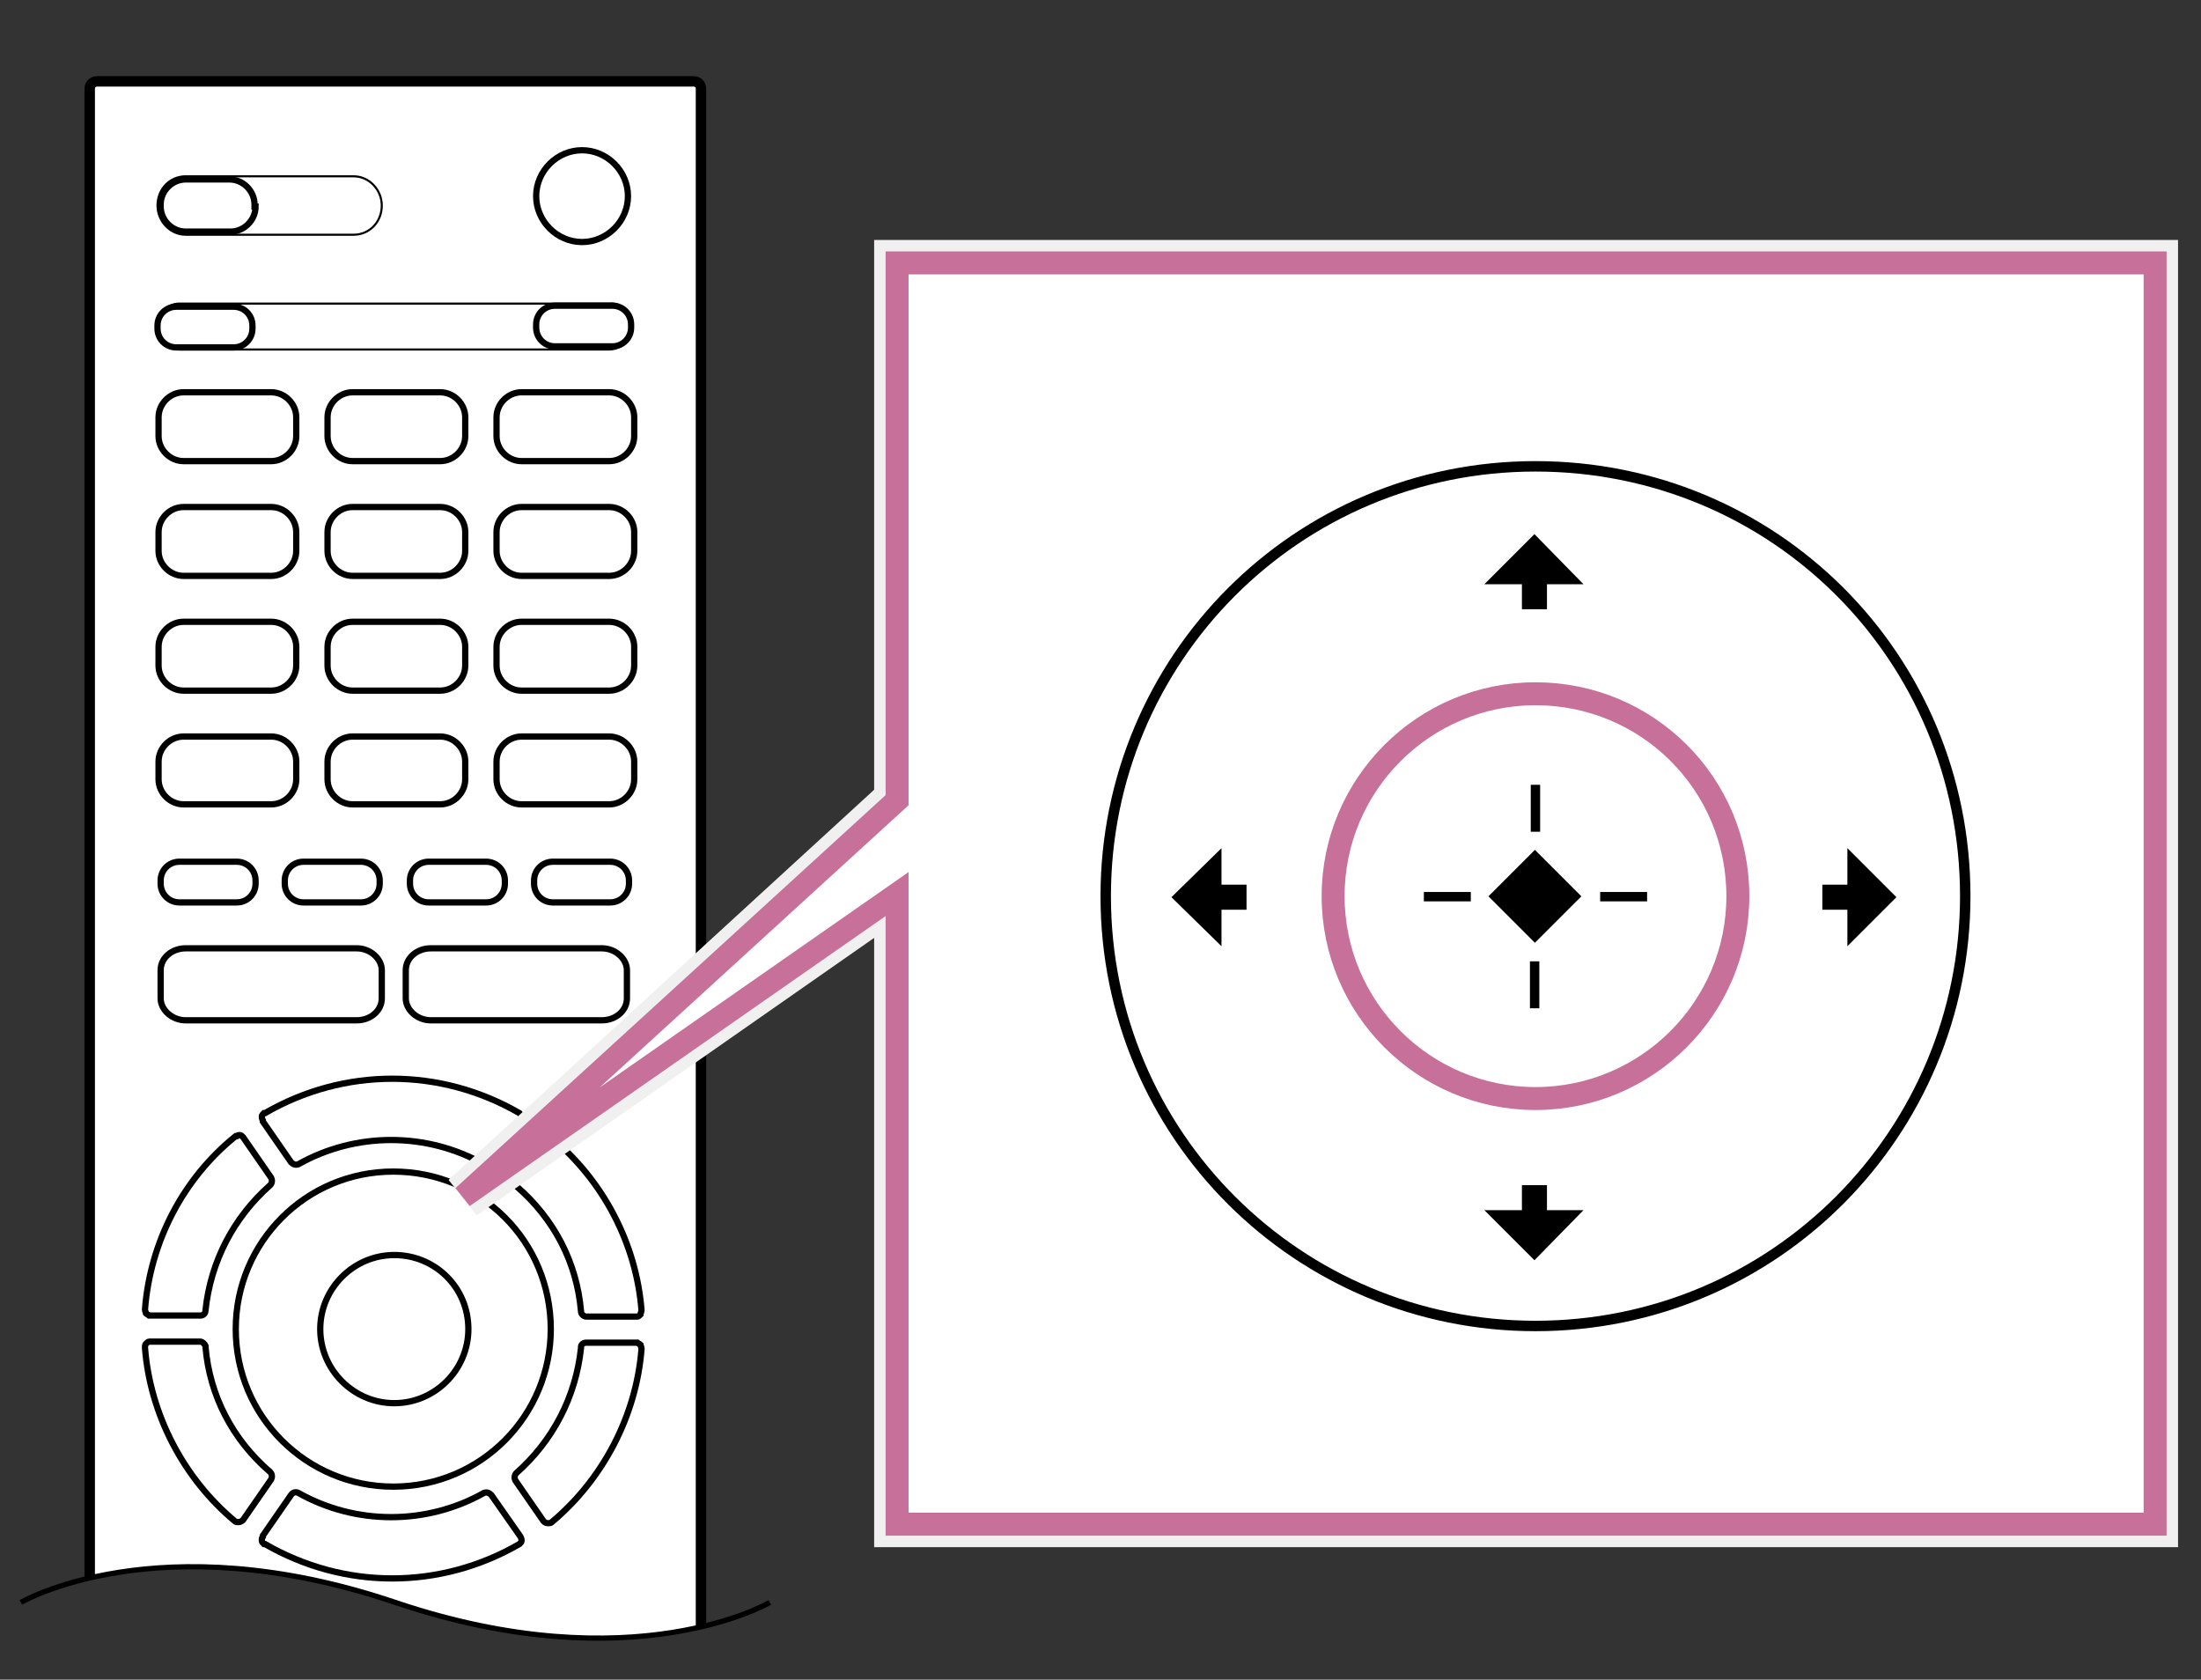 <?xml version="1.0" encoding="utf-8"?>
<!-- Generator: Adobe Illustrator 22.1.0, SVG Export Plug-In . SVG Version: 6.00 Build 0)  -->
<svg version="1.1" xmlns="http://www.w3.org/2000/svg" xmlns:xlink="http://www.w3.org/1999/xlink" x="0px" y="0px" width="211px"
	 height="161px" viewBox="0 0 211 161" enable-background="new 0 0 211 161" xml:space="preserve">
<rect x="0" y="0" width="211" height="161" fill="#333333" stroke="none"/>
<g id="RC">
	<g>
		<defs>
			<path id="SVGID_1_" d="M73.8,153.6c0,0-13.1,7.7-35.9,0s-35.9,0-35.9,0V3.7h71.8L73.8,153.6z"/>
		</defs>
		<clipPath id="SVGID_2_">
			<use xlink:href="#SVGID_1_"  overflow="visible"/>
		</clipPath>
		<g clip-path="url(#SVGID_2_)">
			<path fill="#FFFFFF" d="M67.2,250.2c0,0.4-0.3,0.7-0.7,0.7H9.3c-0.4,0-0.7-0.3-0.7-0.7V8.5c0-0.4,0.3-0.7,0.7-0.7h57.2
				c0.4,0,0.7,0.3,0.7,0.7V250.2z"/>
			<path fill="none" stroke="#000000" stroke-miterlimit="10" d="M67.2,250.2c0,0.4-0.3,0.7-0.7,0.7H9.3c-0.4,0-0.7-0.3-0.7-0.7V8.5
				c0-0.4,0.3-0.7,0.7-0.7h57.2c0.4,0,0.7,0.3,0.7,0.7V250.2z"/>
		</g>
		<path clip-path="url(#SVGID_2_)" fill="none" stroke="#000000" stroke-width="0.2" stroke-miterlimit="10" d="M60.4,189
			c0,1.3-1,2.4-2.2,2.4H17.5c-1.2,0-2.2-1.1-2.2-2.4l0,0c0-1.3,1-2.4,2.2-2.4h40.6C59.4,186.6,60.4,187.7,60.4,189L60.4,189z"/>
		<path clip-path="url(#SVGID_2_)" fill="none" stroke="#000000" stroke-width="0.2" stroke-miterlimit="10" d="M36.6,19.7
			c0,1.6-1.2,2.8-2.7,2.8H17.8c-1.5,0-2.7-1.3-2.7-2.8l0,0c0-1.6,1.2-2.8,2.7-2.8h16.1C35.4,16.9,36.6,18.2,36.6,19.7L36.6,19.7z"/>
		<path clip-path="url(#SVGID_2_)" fill="none" stroke="#000000" stroke-width="0.2" stroke-miterlimit="10" d="M60.5,31.3
			c0,1.2-0.9,2.2-2.1,2.2H17.2c-1.1,0-2.1-1-2.1-2.2l0,0c0-1.2,0.9-2.2,2.1-2.2h41.3C59.6,29,60.5,30,60.5,31.3L60.5,31.3z"/>
		<path clip-path="url(#SVGID_2_)" fill="none" stroke="#000000" stroke-width="0.6" stroke-miterlimit="10" d="M24.5,84.7
			c0,1-0.8,1.8-1.8,1.8h-5.5c-1,0-1.8-0.8-1.8-1.8v-0.3c0-1,0.8-1.8,1.8-1.8h5.5c1,0,1.8,0.8,1.8,1.8V84.7z"/>
		<path clip-path="url(#SVGID_2_)" fill="none" stroke="#000000" stroke-width="0.6" stroke-miterlimit="10" d="M36.4,84.7
			c0,1-0.8,1.8-1.8,1.8h-5.5c-1,0-1.8-0.8-1.8-1.8v-0.3c0-1,0.8-1.8,1.8-1.8h5.5c1,0,1.8,0.8,1.8,1.8V84.7z"/>
		<path clip-path="url(#SVGID_2_)" fill="none" stroke="#000000" stroke-width="0.6" stroke-miterlimit="10" d="M48.4,84.7
			c0,1-0.8,1.8-1.8,1.8h-5.5c-1,0-1.8-0.8-1.8-1.8v-0.3c0-1,0.8-1.8,1.8-1.8h5.5c1,0,1.8,0.8,1.8,1.8V84.7z"/>
		<path clip-path="url(#SVGID_2_)" fill="none" stroke="#000000" stroke-width="0.6" stroke-miterlimit="10" d="M60.3,84.7
			c0,1-0.8,1.8-1.8,1.8H53c-1,0-1.8-0.8-1.8-1.8v-0.3c0-1,0.8-1.8,1.8-1.8h5.5c1,0,1.8,0.8,1.8,1.8V84.7z"/>
		<path clip-path="url(#SVGID_2_)" fill="none" stroke="#000000" stroke-width="0.6" stroke-miterlimit="10" d="M28.4,41.8
			c0,1.3-1.1,2.4-2.4,2.4h-8.4c-1.3,0-2.4-1.1-2.4-2.4V40c0-1.3,1.1-2.4,2.4-2.4H26c1.3,0,2.4,1.1,2.4,2.4V41.8z"/>
		<path clip-path="url(#SVGID_2_)" fill="none" stroke="#000000" stroke-width="0.6" stroke-miterlimit="10" d="M44.6,41.8
			c0,1.3-1.1,2.4-2.4,2.4h-8.4c-1.3,0-2.4-1.1-2.4-2.4V40c0-1.3,1.1-2.4,2.4-2.4h8.4c1.3,0,2.4,1.1,2.4,2.4V41.8z"/>
		<path clip-path="url(#SVGID_2_)" fill="none" stroke="#000000" stroke-width="0.6" stroke-miterlimit="10" d="M60.8,41.8
			c0,1.3-1.1,2.4-2.4,2.4h-8.4c-1.3,0-2.4-1.1-2.4-2.4V40c0-1.3,1.1-2.4,2.4-2.4h8.4c1.3,0,2.4,1.1,2.4,2.4V41.8z"/>
		<path clip-path="url(#SVGID_2_)" fill="none" stroke="#000000" stroke-width="0.6" stroke-miterlimit="10" d="M28.4,52.8
			c0,1.3-1.1,2.4-2.4,2.4h-8.4c-1.3,0-2.4-1.1-2.4-2.4V51c0-1.3,1.1-2.4,2.4-2.4H26c1.3,0,2.4,1.1,2.4,2.4V52.8z"/>
		<path clip-path="url(#SVGID_2_)" fill="none" stroke="#000000" stroke-width="0.6" stroke-miterlimit="10" d="M44.6,52.8
			c0,1.3-1.1,2.4-2.4,2.4h-8.4c-1.3,0-2.4-1.1-2.4-2.4V51c0-1.3,1.1-2.4,2.4-2.4h8.4c1.3,0,2.4,1.1,2.4,2.4V52.8z"/>
		<path clip-path="url(#SVGID_2_)" fill="none" stroke="#000000" stroke-width="0.6" stroke-miterlimit="10" d="M60.8,52.8
			c0,1.3-1.1,2.4-2.4,2.4h-8.4c-1.3,0-2.4-1.1-2.4-2.4V51c0-1.3,1.1-2.4,2.4-2.4h8.4c1.3,0,2.4,1.1,2.4,2.4V52.8z"/>
		<path clip-path="url(#SVGID_2_)" fill="none" stroke="#000000" stroke-width="0.6" stroke-miterlimit="10" d="M28.4,63.8
			c0,1.3-1.1,2.4-2.4,2.4h-8.4c-1.3,0-2.4-1.1-2.4-2.4V62c0-1.3,1.1-2.4,2.4-2.4H26c1.3,0,2.4,1.1,2.4,2.4V63.8z"/>
		<path clip-path="url(#SVGID_2_)" fill="none" stroke="#000000" stroke-width="0.6" stroke-miterlimit="10" d="M44.6,63.8
			c0,1.3-1.1,2.4-2.4,2.4h-8.4c-1.3,0-2.4-1.1-2.4-2.4V62c0-1.3,1.1-2.4,2.4-2.4h8.4c1.3,0,2.4,1.1,2.4,2.4V63.8z"/>
		<path clip-path="url(#SVGID_2_)" fill="none" stroke="#000000" stroke-width="0.6" stroke-miterlimit="10" d="M60.8,63.8
			c0,1.3-1.1,2.4-2.4,2.4h-8.4c-1.3,0-2.4-1.1-2.4-2.4V62c0-1.3,1.1-2.4,2.4-2.4h8.4c1.3,0,2.4,1.1,2.4,2.4V63.8z"/>
		<path clip-path="url(#SVGID_2_)" fill="none" stroke="#000000" stroke-width="0.6" stroke-miterlimit="10" d="M28.4,74.7
			c0,1.3-1.1,2.4-2.4,2.4h-8.4c-1.3,0-2.4-1.1-2.4-2.4v-1.7c0-1.3,1.1-2.4,2.4-2.4H26c1.3,0,2.4,1.1,2.4,2.4V74.7z"/>
		<path clip-path="url(#SVGID_2_)" fill="none" stroke="#000000" stroke-width="0.6" stroke-miterlimit="10" d="M44.6,74.7
			c0,1.3-1.1,2.4-2.4,2.4h-8.4c-1.3,0-2.4-1.1-2.4-2.4v-1.7c0-1.3,1.1-2.4,2.4-2.4h8.4c1.3,0,2.4,1.1,2.4,2.4V74.7z"/>
		<path clip-path="url(#SVGID_2_)" fill="none" stroke="#000000" stroke-width="0.6" stroke-miterlimit="10" d="M60.8,74.7
			c0,1.3-1.1,2.4-2.4,2.4h-8.4c-1.3,0-2.4-1.1-2.4-2.4v-1.7c0-1.3,1.1-2.4,2.4-2.4h8.4c1.3,0,2.4,1.1,2.4,2.4V74.7z"/>
		<path clip-path="url(#SVGID_2_)" fill="none" stroke="#000000" stroke-width="0.6" stroke-miterlimit="10" d="M28.4,189.1
			c0,1.2-1.1,2.2-2.4,2.2h-8.2c-1.3,0-2.4-1-2.4-2.2c0-1.2,1.1-2.2,2.4-2.2h8.2C27.3,186.8,28.4,187.8,28.4,189.1"/>
		<path clip-path="url(#SVGID_2_)" fill="none" stroke="#000000" stroke-width="0.6" stroke-miterlimit="10" d="M60.4,189.1
			c0,1.2-1.1,2.2-2.4,2.2h-8.2c-1.3,0-2.4-1-2.4-2.2c0-1.2,1.1-2.2,2.4-2.2h8.2C59.3,186.8,60.4,187.8,60.4,189.1"/>
		<path clip-path="url(#SVGID_2_)" fill="none" stroke="#000000" stroke-width="0.6" stroke-miterlimit="10" d="M25.1,199.9
			c0,1.9-1.6,3.4-3.7,3.4H19c-2,0-3.7-1.5-3.7-3.4c0-1.9,1.6-3.4,3.7-3.4h2.5C23.5,196.5,25.1,198.1,25.1,199.9"/>
		<path clip-path="url(#SVGID_2_)" fill="none" stroke="#000000" stroke-width="0.6" stroke-miterlimit="10" d="M60.2,199.9
			c0,1.9-1.6,3.4-3.7,3.4h-2.5c-2,0-3.7-1.5-3.7-3.4c0-1.9,1.6-3.4,3.7-3.4h2.5C58.6,196.5,60.2,198.1,60.2,199.9"/>
		<path clip-path="url(#SVGID_2_)" fill="none" stroke="#000000" stroke-width="0.6" stroke-miterlimit="10" d="M47.7,199.9
			c0,1.9-1.6,3.4-3.7,3.4H31.8c-2,0-3.7-1.5-3.7-3.4c0-1.9,1.6-3.4,3.7-3.4H44C46,196.5,47.7,198.1,47.7,199.9"/>
		<path clip-path="url(#SVGID_2_)" fill="none" stroke="#000000" stroke-width="0.6" stroke-miterlimit="10" d="M28.6,221.1
			c0,1.6-1.6,3-3.7,3H19c-2,0-3.7-1.3-3.7-3c0-1.6,1.6-3,3.7-3h5.9C26.9,218.1,28.6,219.4,28.6,221.1"/>
		<path clip-path="url(#SVGID_2_)" fill="none" stroke="#000000" stroke-width="0.6" stroke-miterlimit="10" d="M28.6,210.7
			c0,1.6-1.6,3-3.7,3H19c-2,0-3.7-1.3-3.7-3c0-1.6,1.6-3,3.7-3h5.9C26.9,207.7,28.6,209.1,28.6,210.7"/>
		<path clip-path="url(#SVGID_2_)" fill="none" stroke="#000000" stroke-width="0.6" stroke-miterlimit="10" d="M44.5,210.7
			c0,1.6-1.6,3-3.7,3H35c-2,0-3.7-1.3-3.7-3c0-1.6,1.6-3,3.7-3h5.9C42.9,207.7,44.5,209.1,44.5,210.7"/>
		<path clip-path="url(#SVGID_2_)" fill="none" stroke="#000000" stroke-width="0.6" stroke-miterlimit="10" d="M60.5,210.7
			c0,1.6-1.6,3-3.7,3h-5.9c-2,0-3.7-1.3-3.7-3c0-1.6,1.6-3,3.7-3h5.9C58.8,207.7,60.5,209.1,60.5,210.7"/>
		<path clip-path="url(#SVGID_2_)" fill="none" stroke="#000000" stroke-width="0.6" stroke-miterlimit="10" d="M44.5,221.1
			c0,1.6-1.6,3-3.7,3H35c-2,0-3.7-1.3-3.7-3c0-1.6,1.6-3,3.7-3h5.9C42.9,218.1,44.5,219.4,44.5,221.1"/>
		<path clip-path="url(#SVGID_2_)" fill="none" stroke="#000000" stroke-width="0.6" stroke-miterlimit="10" d="M60.5,221.1
			c0,1.6-1.6,3-3.7,3h-5.9c-2,0-3.7-1.3-3.7-3c0-1.6,1.6-3,3.7-3h5.9C58.8,218.1,60.5,219.4,60.5,221.1"/>
		<path clip-path="url(#SVGID_2_)" fill="none" stroke="#000000" stroke-width="0.6" stroke-miterlimit="10" d="M44.4,189
			c0,1.2-1.1,2.2-2.4,2.2h-8.2c-1.3,0-2.4-1-2.4-2.2c0-1.2,1.1-2.2,2.4-2.2H42C43.3,186.8,44.4,187.8,44.4,189"/>
		<path clip-path="url(#SVGID_2_)" fill="none" stroke="#000000" stroke-width="0.6" stroke-miterlimit="10" d="M42.7,164.3
			c0,1-1.1,1.9-2.4,1.9h-4.7c-1.3,0-2.4-0.8-2.4-1.9c0-1,1.1-1.9,2.4-1.9h4.7C41.6,162.5,42.7,163.3,42.7,164.3"/>
		<path clip-path="url(#SVGID_2_)" fill="none" stroke="#000000" stroke-width="0.6" stroke-miterlimit="10" d="M42.7,174.7
			c0,1-1.1,1.9-2.4,1.9h-4.7c-1.3,0-2.4-0.8-2.4-1.9s1.1-1.9,2.4-1.9h4.7C41.6,172.8,42.7,173.6,42.7,174.7"/>
		<path clip-path="url(#SVGID_2_)" fill="none" stroke="#000000" stroke-width="0.6" stroke-miterlimit="10" d="M28.5,174.8
			c0,3.3-2.5,6.1-5.5,6.1c-3,0-5.5-2.7-5.5-6.1v-11.7c0-3.3,2.5-6.1,5.5-6.1c3,0,5.5,2.7,5.5,6.1V174.8z"/>
		<path clip-path="url(#SVGID_2_)" fill="none" stroke="#000000" stroke-width="0.6" stroke-miterlimit="10" d="M58.1,174.8
			c0,3.3-2.5,6.1-5.5,6.1c-3,0-5.5-2.7-5.5-6.1v-11.7c0-3.3,2.5-6.1,5.5-6.1c3,0,5.5,2.7,5.5,6.1V174.8z"/>
		<path clip-path="url(#SVGID_2_)" fill="none" stroke="#000000" stroke-width="0.6" stroke-miterlimit="10" d="M60.2,18.8
			c0,2.4-2,4.4-4.4,4.4s-4.4-2-4.4-4.4c0-2.4,2-4.4,4.4-4.4S60.2,16.4,60.2,18.8"/>
		<path clip-path="url(#SVGID_2_)" fill="none" stroke="#000000" stroke-width="0.6" stroke-miterlimit="10" d="M24.5,19.8
			c0,1.3-1.1,2.4-2.4,2.4h-4.3c-1.3,0-2.4-1.1-2.4-2.4v-0.2c0-1.3,1.1-2.4,2.4-2.4H22c1.3,0,2.4,1.1,2.4,2.4V19.8z"/>
		<path clip-path="url(#SVGID_2_)" fill="none" stroke="#000000" stroke-width="0.6" stroke-miterlimit="10" d="M24.2,31.5
			c0,1-0.8,1.8-1.8,1.8h-5.5c-1,0-1.8-0.8-1.8-1.8v-0.3c0-1,0.8-1.8,1.8-1.8h5.5c1,0,1.8,0.8,1.8,1.8V31.5z"/>
		<path clip-path="url(#SVGID_2_)" fill="none" stroke="#000000" stroke-width="0.6" stroke-miterlimit="10" d="M60.5,31.4
			c0,1-0.8,1.8-1.8,1.8h-5.5c-1,0-1.8-0.8-1.8-1.8v-0.3c0-1,0.8-1.8,1.8-1.8h5.5c1,0,1.8,0.8,1.8,1.8V31.4z"/>
		<path clip-path="url(#SVGID_2_)" fill="none" stroke="#000000" stroke-width="0.6" stroke-miterlimit="10" d="M36.6,95.7
			c0,1.2-1.1,2.1-2.4,2.1H17.8c-1.3,0-2.4-1-2.4-2.1V93c0-1.2,1.1-2.1,2.4-2.1h16.4c1.3,0,2.4,1,2.4,2.1V95.7z"/>
		<path clip-path="url(#SVGID_2_)" fill="none" stroke="#000000" stroke-width="0.6" stroke-miterlimit="10" d="M60.1,95.7
			c0,1.2-1.1,2.1-2.4,2.1H41.3c-1.3,0-2.4-1-2.4-2.1V93c0-1.2,1.1-2.1,2.4-2.1h16.4c1.3,0,2.4,1,2.4,2.1V95.7z"/>
		<g clip-path="url(#SVGID_2_)">
			<path fill="none" stroke="#000000" stroke-width="0.6" stroke-miterlimit="10" d="M49.9,147.3L49.9,147.3L49.9,147.3L49.9,147.3
				L49.9,147.3l-2.8-4l0,0c-0.2-0.2-0.4-0.3-0.7-0.2l0,0c-5.5,3.1-12.3,3.1-17.8,0l0,0c-0.2-0.1-0.5-0.1-0.7,0.2l-2.7,3.9l0,0l0,0
				c0,0,0,0,0,0.1c-0.1,0.1-0.1,0.2-0.1,0.4l0,0c0,0.1,0.1,0.2,0.2,0.3c0,0,0,0,0.1,0c3.8,2.2,8,3.3,12.2,3.3s8.4-1.1,12.2-3.3l0,0
				l0,0l0,0l0,0c0.1-0.1,0.2-0.2,0.2-0.3l0,0C50,147.6,50,147.5,49.9,147.3z"/>
			<path fill="none" stroke="#000000" stroke-width="0.6" stroke-miterlimit="10" d="M50,107L50,107c0-0.1-0.1-0.2-0.2-0.3l0,0l0,0
				l0,0l0,0c-3.8-2.2-8-3.3-12.2-3.3s-8.4,1.1-12.2,3.3c0,0,0,0-0.1,0c-0.1,0.1-0.2,0.2-0.2,0.3l0,0c0,0.1,0,0.2,0.1,0.4
				c0,0,0,0,0,0.1l0,0l0,0l2.7,3.9c0.2,0.2,0.4,0.3,0.7,0.2l0,0c5.5-3.1,12.3-3.1,17.8,0l0,0c0.2,0.1,0.5,0.1,0.7-0.2l0,0l2.7-3.9
				l0,0l0,0l0,0c0,0,0,0,0-0.1C50,107.2,50,107.1,50,107z"/>
			<path fill="none" stroke="#000000" stroke-width="0.6" stroke-miterlimit="10" d="M61.5,125.6L61.5,125.6L61.5,125.6
				c-0.5-6.4-3.7-12.5-8.7-16.6c0,0,0,0-0.1,0c-0.1-0.1-0.2-0.1-0.3-0.1l0,0c-0.1,0-0.2,0.1-0.3,0.2l0,0l-2.7,3.9l0,0
				c-0.1,0.2-0.1,0.5,0.1,0.7l0,0c3.6,3.1,5.8,7.3,6.2,12c0,0.3,0.3,0.5,0.5,0.5l0,0H61c0,0,0,0,0.1,0s0.2-0.1,0.3-0.2l0,0
				C61.4,125.9,61.5,125.7,61.5,125.6L61.5,125.6L61.5,125.6z"/>
			<path fill="none" stroke="#000000" stroke-width="0.6" stroke-miterlimit="10" d="M61.5,129.3C61.5,129.2,61.5,129.2,61.5,129.3
				c0-0.2-0.1-0.3-0.1-0.4l0,0c-0.1-0.1-0.2-0.1-0.3-0.2c0,0,0,0-0.1,0h-4.8c-0.3,0-0.5,0.2-0.5,0.4c0,0,0,0,0,0.1
				c-0.5,4.7-2.7,8.9-6.2,12c-0.2,0.2-0.2,0.5-0.1,0.7l0,0l2.7,3.9l0,0l0,0c0.1,0.1,0.2,0.2,0.4,0.2l0,0c0,0,0,0,0.1,0
				s0.2,0,0.3-0.1l0,0C57.8,141.8,61,135.7,61.5,129.3L61.5,129.3L61.5,129.3z"/>
			<path fill="none" stroke="#000000" stroke-width="0.6" stroke-miterlimit="10" d="M13.9,125.5C13.9,125.5,13.9,125.6,13.9,125.5
				c0,0.2,0.1,0.3,0.1,0.4l0,0c0.1,0.1,0.2,0.1,0.3,0.2c0,0,0,0,0.1,0h4.8l0,0c0.3,0,0.5-0.2,0.5-0.5c0.5-4.7,2.7-8.9,6.2-12l0,0
				c0.2-0.2,0.2-0.5,0.1-0.7l0,0l-2.7-3.9l0,0c-0.1-0.1-0.2-0.2-0.3-0.2l0,0c-0.1,0-0.2,0-0.3,0.1c0,0,0,0-0.1,0
				C17.5,113,14.4,119.1,13.9,125.5L13.9,125.5L13.9,125.5L13.9,125.5z"/>
			<path fill="none" stroke="#000000" stroke-width="0.6" stroke-miterlimit="10" d="M13.9,129.2L13.9,129.2
				c0.5,6.4,3.7,12.5,8.6,16.6l0,0c0.1,0.1,0.2,0.1,0.3,0.1c0,0,0,0,0.1,0l0,0c0.1,0,0.3-0.1,0.4-0.2l0,0l0,0l2.7-3.9l0,0
				c0.1-0.2,0.1-0.5-0.1-0.7c-3.6-3.1-5.8-7.3-6.2-12c0,0,0,0,0-0.1c-0.1-0.2-0.3-0.4-0.5-0.4h-4.8c0,0,0,0-0.1,0s-0.2,0.1-0.3,0.2
				l0,0C13.9,128.9,13.9,129,13.9,129.2L13.9,129.2L13.9,129.2z"/>
			<path fill="none" stroke="#000000" stroke-width="0.6" stroke-miterlimit="10" d="M44.9,127.4c0,3.9-3.2,7.1-7.1,7.1
				c-3.9,0-7.1-3.2-7.1-7.1c0-3.9,3.2-7.1,7.1-7.1S44.9,123.4,44.9,127.4z"/>
			<path fill="none" stroke="#000000" stroke-width="0.6" stroke-miterlimit="10" d="M52.8,127.4c0,8.3-6.7,15.1-15.1,15.1
				c-8.3,0-15.1-6.7-15.1-15.1c0-8.3,6.7-15.1,15.1-15.1S52.8,119,52.8,127.4z"/>
		</g>
	</g>
	<path fill="none" stroke="#000000" stroke-width="0.5" d="M73.8,153.6c0,0-13.1,7.7-35.9,0s-35.9,0-35.9,0"/>
</g>
<g id="Callout">
	<g>
		<polygon fill="#FFFFFF" points="207.7,147.2 207.7,24.1 84.9,24.1 84.9,76.2 43.7,113.9 45.1,115.6 84.9,87.8 84.9,147.2 		"/>
		<path fill="#F0F0F0" d="M86,25.2h120.6v120.9H86V85.7l-41.6,29l41.6-38V25.2 M83.8,23v2.2v50.5L43,113.1l2.7,3.4l38.1-26.6v56.2
			v2.2H86h120.6h2.2v-2.2V25.2V23h-2.2H86H83.8L83.8,23z"/>
		<polygon fill="none" stroke="#C77099" stroke-width="2.2" points="86,146.1 206.6,146.1 206.6,25.2 86,25.2 86,76.7 44.4,114.7 
			86,85.7 		"/>
	</g>
</g>
<g id="Button">
	<path fill="none" stroke="#000000" stroke-miterlimit="10" d="M188.4,85.9c0,22.7-18.3,41.2-41.2,41.2c-22.7,0-41.2-18.3-41.2-41.2
		c0-22.7,18.3-41.2,41.2-41.2S188.4,63,188.4,85.9z"/>
	<g>
		<circle fill="none" stroke="#000000" stroke-width="0.75" stroke-miterlimit="10" cx="147.2" cy="85.9" r="19.4"/>
		<rect x="144" y="82.8" transform="matrix(0.707 0.707 -0.707 0.707 103.876 -78.885)" width="6.3" height="6.3"/>
		<rect x="153.4" y="85.5" width="4.5" height="0.9"/>
		<rect x="136.5" y="85.5" width="4.5" height="0.9"/>
		<rect x="144.9" y="94" transform="matrix(-1.836970e-16 1 -1 -1.836970e-16 241.568 -52.752)" width="4.5" height="0.9"/>
		<rect x="144.9" y="77" transform="matrix(-1.836970e-16 1 -1 -1.836970e-16 224.647 -69.674)" width="4.5" height="0.9"/>
	</g>
	<polygon points="177.1,84.8 177.1,81.3 181.8,86 177.1,90.7 177.1,87.2 175.9,87.2 174.7,87.2 174.7,84.8 175.9,84.8 	"/>
	<polygon points="119.5,87.2 118.3,87.2 117.1,87.2 117.1,90.7 112.3,86 117.1,81.3 117.1,84.8 118.3,84.8 119.5,84.8 	"/>
	<polygon points="150.1,116 151.8,116 147.1,120.8 142.3,116 144.1,116 145.9,116 145.9,113.6 147.1,113.6 148.3,113.6 148.3,116 	
		"/>
	<polygon points="148.3,58.4 147.1,58.4 145.9,58.4 145.9,56 144.1,56 142.3,56 147.1,51.2 151.8,56 150.1,56 148.3,56 	"/>
	<g>
		<path fill="none" stroke="#FFFFFF" stroke-width="4.2" d="M166.6,85.9c0,10.7-8.7,19.4-19.4,19.4c-10.7,0-19.4-8.7-19.4-19.4
			s8.7-19.4,19.4-19.4C157.9,66.5,166.6,75.1,166.6,85.9z"/>
		<path fill="none" stroke="#C77099" stroke-width="2.2" d="M166.6,85.9c0,10.7-8.7,19.4-19.4,19.4c-10.7,0-19.4-8.7-19.4-19.4
			s8.7-19.4,19.4-19.4C157.9,66.5,166.6,75.1,166.6,85.9z"/>
	</g>
</g>
</svg>
